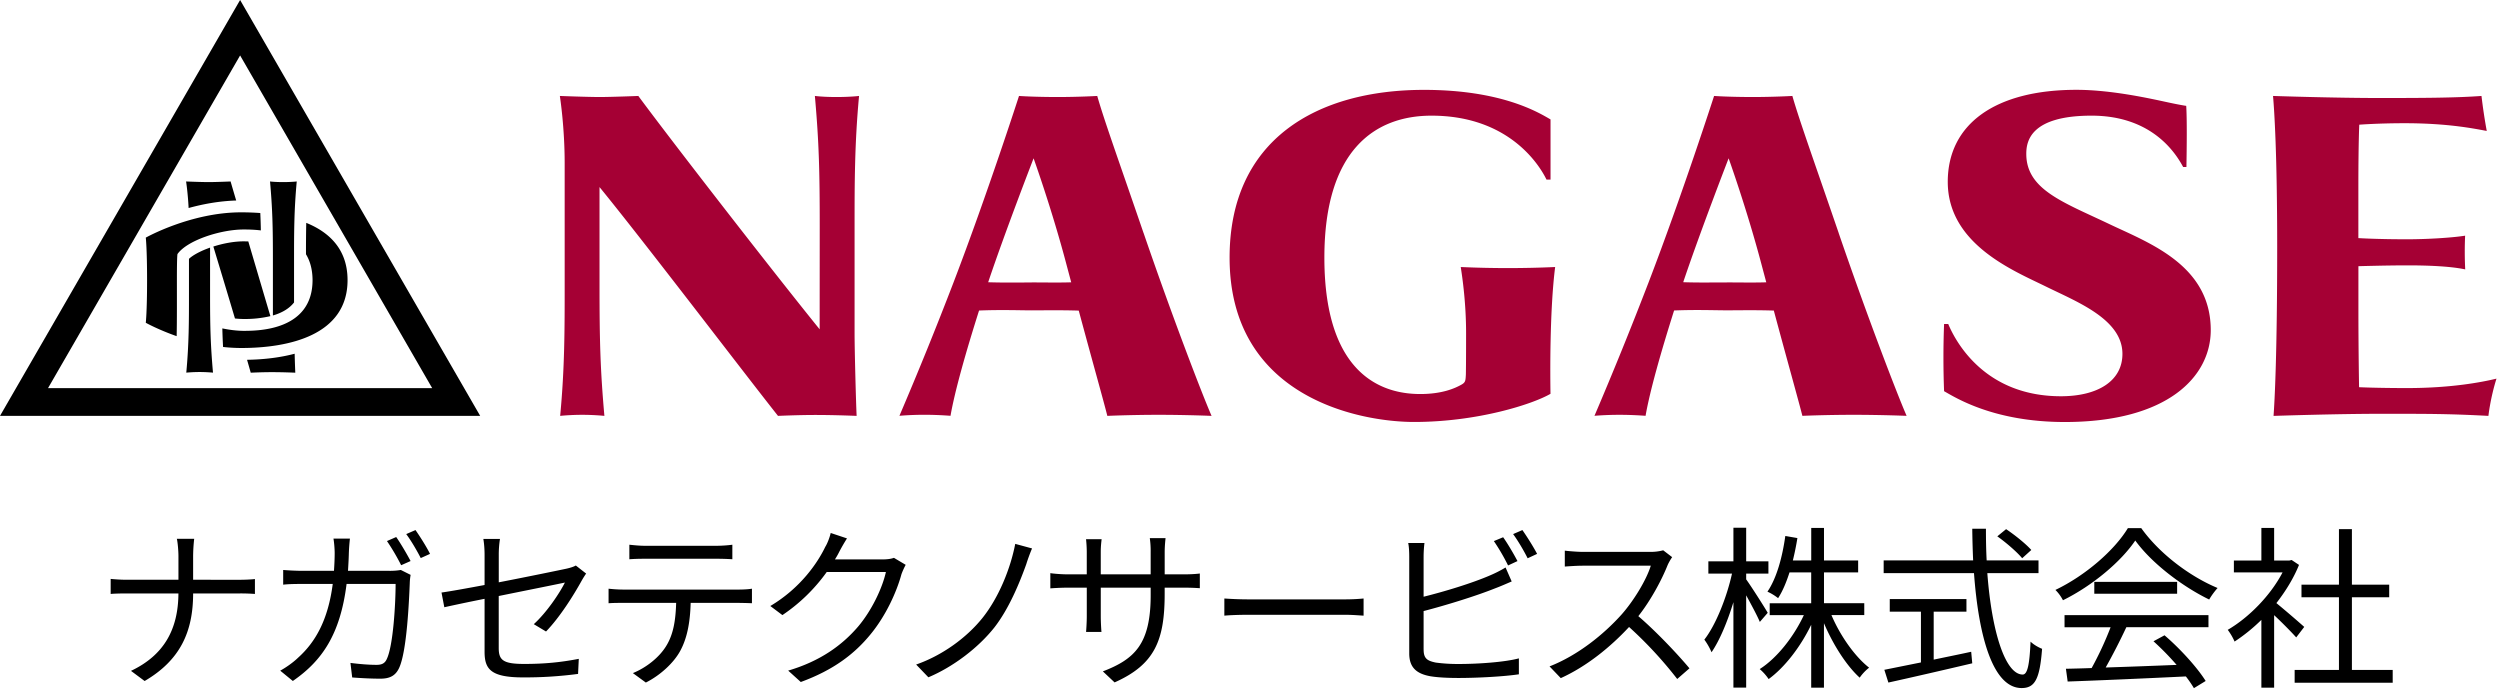<svg xmlns="http://www.w3.org/2000/svg" width="136" height="38" fill="none"><path fill="#000" d="M12.849 10.908c-.11-.37-.213-.718-.305-1.036 0 0-.82.034-1.187.034-.398 0-1.234-.034-1.234-.034.009.054.097.64.138 1.444.77-.212 1.655-.38 2.586-.408m-1.419 2.562c-.5.177-.924.4-1.146.609l-.002.056v1.887c0 1.42 0 2.685-.146 4.25 0 0 .318-.034.724-.034.407 0 .729.034.729.034-.133-1.513-.159-2.452-.159-4.23zm3.418 3.692c.576-.168.931-.428 1.15-.708v-2.328c0-1.419 0-2.685.147-4.254 0 0-.293.034-.742.034-.45 0-.711-.034-.711-.034.133 1.513.156 2.455.156 4.23zm-1.586.191a6 6 0 0 0 1.449-.155c-.353-1.186-.785-2.653-1.202-4.065l-.245-.004c-.536 0-1.129.114-1.656.283.334 1.105.766 2.53 1.176 3.913q.245.027.48.028m.178 2.223q.107.365.2.699s.587-.03 1.144-.03c.656 0 1.28.03 1.28.03a55 55 0 0 1-.035-1.032c-.753.2-1.619.314-2.589.33"/><path fill="#000" d="M16.66 12.127a74 74 0 0 0-.014 1.705c.22.363.354.823.357 1.408-.005 2.715-2.9 2.758-3.74 2.758-.36 0-.762-.05-1.168-.133.008.341.021.673.04 1.01q.485.054.985.056c2.59 0 5.787-.69 5.787-3.693 0-1.64-.954-2.589-2.242-3.113"/><path fill="#000" d="M13.062 0 0 22.624h26.122zm0 3.016 10.45 18.1h-20.9z"/><path fill="#000" d="M9.61 18.286c.019-.8.013-2.15.013-3.044 0-1.48.036-1.428.036-1.428.533-.741 2.339-1.33 3.601-1.33.21 0 .544.004.93.05a31 31 0 0 0-.03-.945 14 14 0 0 0-1.044-.038c-2.741 0-5.185 1.376-5.185 1.376s.07.604.07 2.315c0 1.713-.07 2.317-.07 2.317s.662.37 1.676.727"/><path fill="#A50034" d="m44.589 17.912.004-5.613c0-2.971-.039-4.547-.264-7.08 0 0 .42.059 1.175.059s1.228-.058 1.228-.058c-.243 2.622-.243 4.742-.243 7.118v5.78c0 .974.08 3.913.112 4.506 0 0-1.154-.05-2.25-.05-.934 0-2.028.05-2.028.05-1.965-2.485-7.3-9.5-9.709-12.447v5.37c0 2.971.041 4.547.265 7.077 0 0-.523-.058-1.206-.058-.684 0-1.2.058-1.2.058.248-2.618.245-4.74.245-7.113V8.877c0-1.94-.245-3.541-.262-3.657 0 0 1.51.058 2.176.058.612 0 2.093-.058 2.093-.058 1.701 2.306 7.187 9.384 9.862 12.692m17.623-5.235c-1.33-3.882-2.128-6.086-2.52-7.457 0 0-1.014.058-2.136.058-1.329 0-2.12-.058-2.12-.058s-1.735 5.376-3.558 10.134a208 208 0 0 1-2.947 7.266s.587-.056 1.356-.056 1.423.056 1.423.056c.237-1.363.85-3.51 1.553-5.727 1.2-.05 2.222-.009 2.876-.009.61 0 1.498-.019 2.547.013.764 2.836 1.366 4.964 1.555 5.727 0 0 1.255-.058 2.788-.058s2.883.058 2.883.058c-.488-1.111-2.141-5.404-3.698-9.947m-6.086 2.69c-.834 0-1.522.015-2.369-.013.903-2.696 2.47-6.742 2.47-6.742s1 2.78 1.797 5.809l.25.937c-.712.022-1.402.006-2.146.006m20.802 7.591c-2.917 0-10.04-1.3-10.04-8.94 0-6.43 4.752-9.126 10.575-9.126 4.296 0 6.293 1.272 6.884 1.608v3.272h-.22c-.358-.738-2.003-3.477-6.255-3.477-3.08 0-5.828 1.875-5.828 7.723 0 6.767 3.55 7.42 5.213 7.42 1.178 0 1.87-.298 2.257-.518.202-.118.209-.206.226-.522.004-.02.013-.772.013-2.262 0-1.625-.19-2.953-.29-3.607a57 57 0 0 0 5.135 0c-.303 2.386-.27 5.964-.253 6.897-.97.565-3.969 1.532-7.421 1.532m23.099-10.278c-1.33-3.882-2.126-6.086-2.52-7.457 0 0-1.014.058-2.139.058-1.326 0-2.12-.058-2.12-.058s-1.734 5.376-3.56 10.134a213 213 0 0 1-2.947 7.266s.587-.054 1.357-.054 1.423.054 1.423.054c.236-1.363.85-3.51 1.552-5.73 1.2-.049 2.225-.008 2.877-.008.612 0 1.498-.02 2.547.013.763 2.836 1.363 4.964 1.554 5.727 0 0 1.256-.056 2.788-.056 1.533 0 2.883.056 2.883.056-.488-1.111-2.141-5.404-3.697-9.947m-6.086 2.69c-.834 0-1.522.015-2.37-.013.904-2.694 2.47-6.74 2.47-6.74s1 2.782 1.798 5.809l.25.937c-.712.022-1.402.006-2.146.006m25.002-6.279h-.177c-.359-.662-1.62-2.793-4.981-2.793s-3.553 1.426-3.553 2.08c0 1.951 2.027 2.63 4.521 3.82 2.154 1.027 5.514 2.229 5.514 5.767 0 2.522-2.335 4.999-7.941 4.999-3.878 0-5.955-1.335-6.566-1.677a48 48 0 0 1 0-3.655h.226c.445 1.064 2.053 3.93 6.131 3.93 1.987 0 3.345-.82 3.345-2.305 0-1.885-2.468-2.827-4.162-3.663-1.732-.853-5.34-2.294-5.34-5.695 0-3.153 2.595-5.007 6.998-5.007 1.932 0 4.078.49 4.936.673.126.028.711.153 1.038.2.047.731.03 2.292.011 3.324m16.869 11.514c-.782.191-2.459.514-4.854.514-1.647 0-2.623-.047-2.623-.047s-.036-2.02-.036-4.203v-2.38s1.522-.045 2.685-.045c1.047 0 2.324.045 3.126.22a19 19 0 0 1-.005-1.835c-.765.12-2.117.196-3.149.196-1.69 0-2.659-.064-2.659-.064v-2.726c0-2.453.049-3.444.049-3.444s1.026-.08 2.477-.08c2.382 0 3.813.303 4.458.42a30 30 0 0 1-.286-1.903c-1.356.1-3.097.112-5.546.112s-5.794-.112-5.794-.112c.069.79.226 3.138.226 8.225 0 5.84-.138 8.362-.198 9.18 0 0 3.384-.115 5.912-.115s3.642 0 5.777.114c0 0 .105-.973.44-2.03"/><path fill="#000" d="M13.04 31.54c.315 0 .678-.02.828-.04v.811a10 10 0 0 0-.838-.028h-2.524c0 2.096-.714 3.64-2.638 4.764l-.743-.552c1.79-.847 2.57-2.25 2.581-4.212h-2.79c-.361 0-.705.009-.896.028v-.819c.19.02.533.047.877.047h2.81v-1.285c0-.286-.04-.753-.087-.944h.944a9 9 0 0 0-.058.952v1.277zm8.155-.486c.258 0 .447-.02.61-.048l.533.267a3 3 0 0 0-.047.466c-.039.914-.152 3.687-.58 4.6-.192.411-.495.581-1.02.581-.485 0-1.038-.028-1.532-.066l-.095-.791c.514.066 1.02.105 1.42.105.276 0 .446-.075.552-.305.36-.733.485-3.077.485-4.096h-2.667c-.344 2.743-1.333 4.182-2.924 5.278l-.686-.561c.295-.161.686-.428.972-.705.944-.847 1.63-2.049 1.885-4.012h-1.6c-.38 0-.76 0-1.096.039v-.8c.334.028.725.047 1.086.047h1.677c.02-.305.038-.627.038-.963 0-.219-.027-.571-.066-.79h.896a11 11 0 0 0-.058.771c-.008.342-.028.666-.047.98h2.268zm.36-1.838c.24.343.581.924.781 1.304l-.513.228a12 12 0 0 0-.772-1.315l.505-.22zm1.048-.381c.247.352.619.944.79 1.296l-.504.228c-.21-.41-.525-.952-.791-1.305zm6.432 5.123c.714-.647 1.41-1.696 1.696-2.268-.16.039-1.915.391-3.6.733v2.83c0 .657.238.865 1.382.865s2.018-.094 2.973-.277l-.039.82a22 22 0 0 1-2.99.19c-1.771 0-2.096-.457-2.096-1.399v-2.876a99 99 0 0 0-2.19.458l-.153-.8c.427-.058 1.332-.22 2.343-.41v-1.63c0-.286-.02-.6-.067-.877h.905a5.5 5.5 0 0 0-.066.877v1.485c1.618-.314 3.287-.658 3.687-.744.21-.047.39-.105.505-.171l.56.438a5 5 0 0 0-.238.38c-.438.792-1.18 1.983-1.943 2.772l-.667-.4zm11.127-1.885c.2 0 .514-.009.744-.048v.791a22 22 0 0 0-.744-.019h-2.59c-.028 1.03-.181 1.896-.562 2.601-.341.639-1.066 1.324-1.876 1.733l-.705-.514c.743-.305 1.43-.858 1.801-1.457.42-.667.525-1.466.553-2.363h-2.849c-.294 0-.572 0-.828.02v-.792c.258.028.534.048.828.048h6.23zm-5.058-1.677c-.314 0-.628.008-.867.028v-.791c.267.027.553.058.858.058h3.859c.266 0 .61-.02.886-.058v.79a14 14 0 0 0-.886-.027zm14.164.333a4 4 0 0 0-.228.505c-.258.953-.838 2.249-1.685 3.276-.866 1.058-2.001 1.935-3.792 2.591l-.686-.62c1.743-.513 2.934-1.38 3.8-2.39.745-.877 1.325-2.104 1.516-2.973h-3.22a9.4 9.4 0 0 1-2.41 2.343l-.658-.494c1.65-.98 2.582-2.363 2.99-3.22.106-.162.24-.506.295-.753l.886.295a10 10 0 0 0-.428.743 4 4 0 0 1-.228.4h2.59q.39 0 .62-.086l.638.38zm6.572-.067c-.372 1.039-.944 2.438-1.743 3.468-.867 1.096-2.23 2.143-3.593 2.715l-.666-.694c1.419-.495 2.734-1.45 3.6-2.524.886-1.105 1.525-2.668 1.791-4.04l.914.248a10 10 0 0 0-.305.827zm8.565.583c.42 0 .744-.028.866-.047v.8a12 12 0 0 0-.866-.029h-1.047v.334c0 2.543-.544 3.848-2.724 4.82l-.638-.6c1.732-.667 2.601-1.486 2.601-4.154v-.4h-2.715v1.544c0 .352.028.772.038.866h-.838c.009-.094.039-.505.039-.866v-1.544H58.1c-.418 0-.846.028-.962.039v-.83c.086.02.552.067.963.067h1.019v-1.22a7 7 0 0 0-.039-.694h.847c-.009.095-.047.362-.047.695v1.219h2.715v-1.191a5 5 0 0 0-.047-.78h.857c-.008.094-.047.41-.047.78v1.19h1.047zm2.2 1.313c.285.02.79.048 1.324.048h5.22c.477 0 .819-.028 1.03-.048v.933c-.192-.008-.592-.047-1.02-.047h-5.23c-.525 0-1.03.02-1.325.047zm10.841 2.782c0 .486.2.61.666.705a9 9 0 0 0 1.258.076c1.01 0 2.468-.095 3.257-.306v.867c-.83.124-2.257.2-3.296.2-.56 0-1.133-.028-1.524-.095-.733-.133-1.144-.466-1.144-1.238v-5.24c0-.227-.008-.552-.057-.771h.885c-.028.22-.047.505-.047.772v2.152c1.124-.278 2.63-.733 3.62-1.163q.44-.187.839-.428l.333.76c-.267.115-.61.267-.897.373-1.066.428-2.715.933-3.895 1.238v2.096zm4.592-4.581a11 11 0 0 0-.772-1.324l.505-.209c.239.333.58.914.78 1.297l-.513.238zm.78-1.924c.248.352.62.944.8 1.296l-.514.239c-.21-.42-.524-.953-.79-1.316zm8.146 1.475a3 3 0 0 0-.24.419c-.324.819-.924 1.935-1.599 2.79 1 .858 2.163 2.096 2.782 2.838l-.666.58a22 22 0 0 0-2.62-2.829c-1.02 1.097-2.305 2.144-3.715 2.782l-.611-.638c1.533-.6 2.943-1.733 3.925-2.83.648-.733 1.344-1.868 1.583-2.648h-3.715c-.333 0-.858.039-.963.047v-.866c.133.02.677.067.963.067h3.676a2.6 2.6 0 0 0 .714-.086l.486.372zm4.772 3.526c-.133-.325-.466-.944-.744-1.45v5.02h-.694v-4.648c-.325 1.067-.752 2.086-1.19 2.724a3.5 3.5 0 0 0-.392-.686c.619-.79 1.219-2.295 1.505-3.592h-1.286v-.666h1.363v-1.83h.694v1.83h1.21v.666h-1.21v.314c.258.353 1.01 1.533 1.172 1.819l-.428.494zm3.896-.372c.477 1.124 1.277 2.257 2.048 2.857a2.5 2.5 0 0 0-.513.544c-.725-.658-1.45-1.802-1.944-2.963v3.506h-.694v-3.42c-.58 1.2-1.438 2.315-2.315 2.954a2.7 2.7 0 0 0-.486-.544c.933-.591 1.849-1.752 2.401-2.934h-1.857v-.648h2.257V31.14h-1.18c-.172.533-.372 1.019-.62 1.4a2.7 2.7 0 0 0-.58-.353c.505-.744.81-1.877.972-3.03l.657.114c-.066.42-.152.83-.247 1.22h1v-1.772h.694v1.771h1.858v.648h-1.858v1.676h2.191v.647h-1.782zm8.479-2.286c.238 3.201.98 5.517 1.924 5.517.258 0 .372-.525.427-1.791.162.161.428.314.628.391-.125 1.649-.391 2.135-1.113 2.135-1.544 0-2.335-2.735-2.591-6.25h-4.914v-.694h4.867a51 51 0 0 1-.048-1.724h.744c0 .591.009 1.163.039 1.724h2.821v.694h-2.782zm-2.916 4.706c.667-.142 1.353-.277 2.038-.428l.058.628c-1.61.38-3.353.78-4.563 1.047l-.22-.694c.533-.106 1.23-.248 1.991-.4v-2.763h-1.696v-.685h4.172v.685h-1.782v2.61zm4.812-5.516c-.276-.333-.867-.847-1.353-1.191l.478-.391c.486.324 1.085.81 1.371 1.133l-.494.447zm6.477-1.638c.999 1.4 2.657 2.637 4.153 3.257a4 4 0 0 0-.458.627c-1.466-.713-3.134-1.982-4.02-3.21-.772 1.144-2.315 2.45-3.934 3.25a2.2 2.2 0 0 0-.411-.562c1.63-.78 3.21-2.152 3.943-3.362zm-4.173 4.734h7.83v.657h-4.468a34 34 0 0 1-1.124 2.191 440 440 0 0 0 3.859-.142 15 15 0 0 0-1.258-1.285l.6-.325c.877.752 1.802 1.782 2.238 2.485l-.639.391a6 6 0 0 0-.438-.638c-2.335.114-4.801.22-6.43.277l-.095-.694c.411-.009.886-.02 1.4-.039a18 18 0 0 0 1.03-2.218h-2.505zm6.125-1.81v.646h-4.506v-.647zm6.477 3.02c-.247-.278-.772-.81-1.2-1.21v3.944h-.694v-3.687a9.5 9.5 0 0 1-1.458 1.18 3.2 3.2 0 0 0-.372-.638c1.133-.658 2.324-1.857 2.982-3.124h-2.648v-.647h1.496v-1.771h.694v1.771h.828l.125-.028.4.267c-.295.733-.734 1.438-1.23 2.077a59 59 0 0 1 1.515 1.296l-.438.572zm5.25 1.771v.694h-5.334v-.694h2.41v-3.953h-2.038v-.686h2.038v-3.02h.705v3.02h2.029v.686h-2.029v3.953z"/></svg>